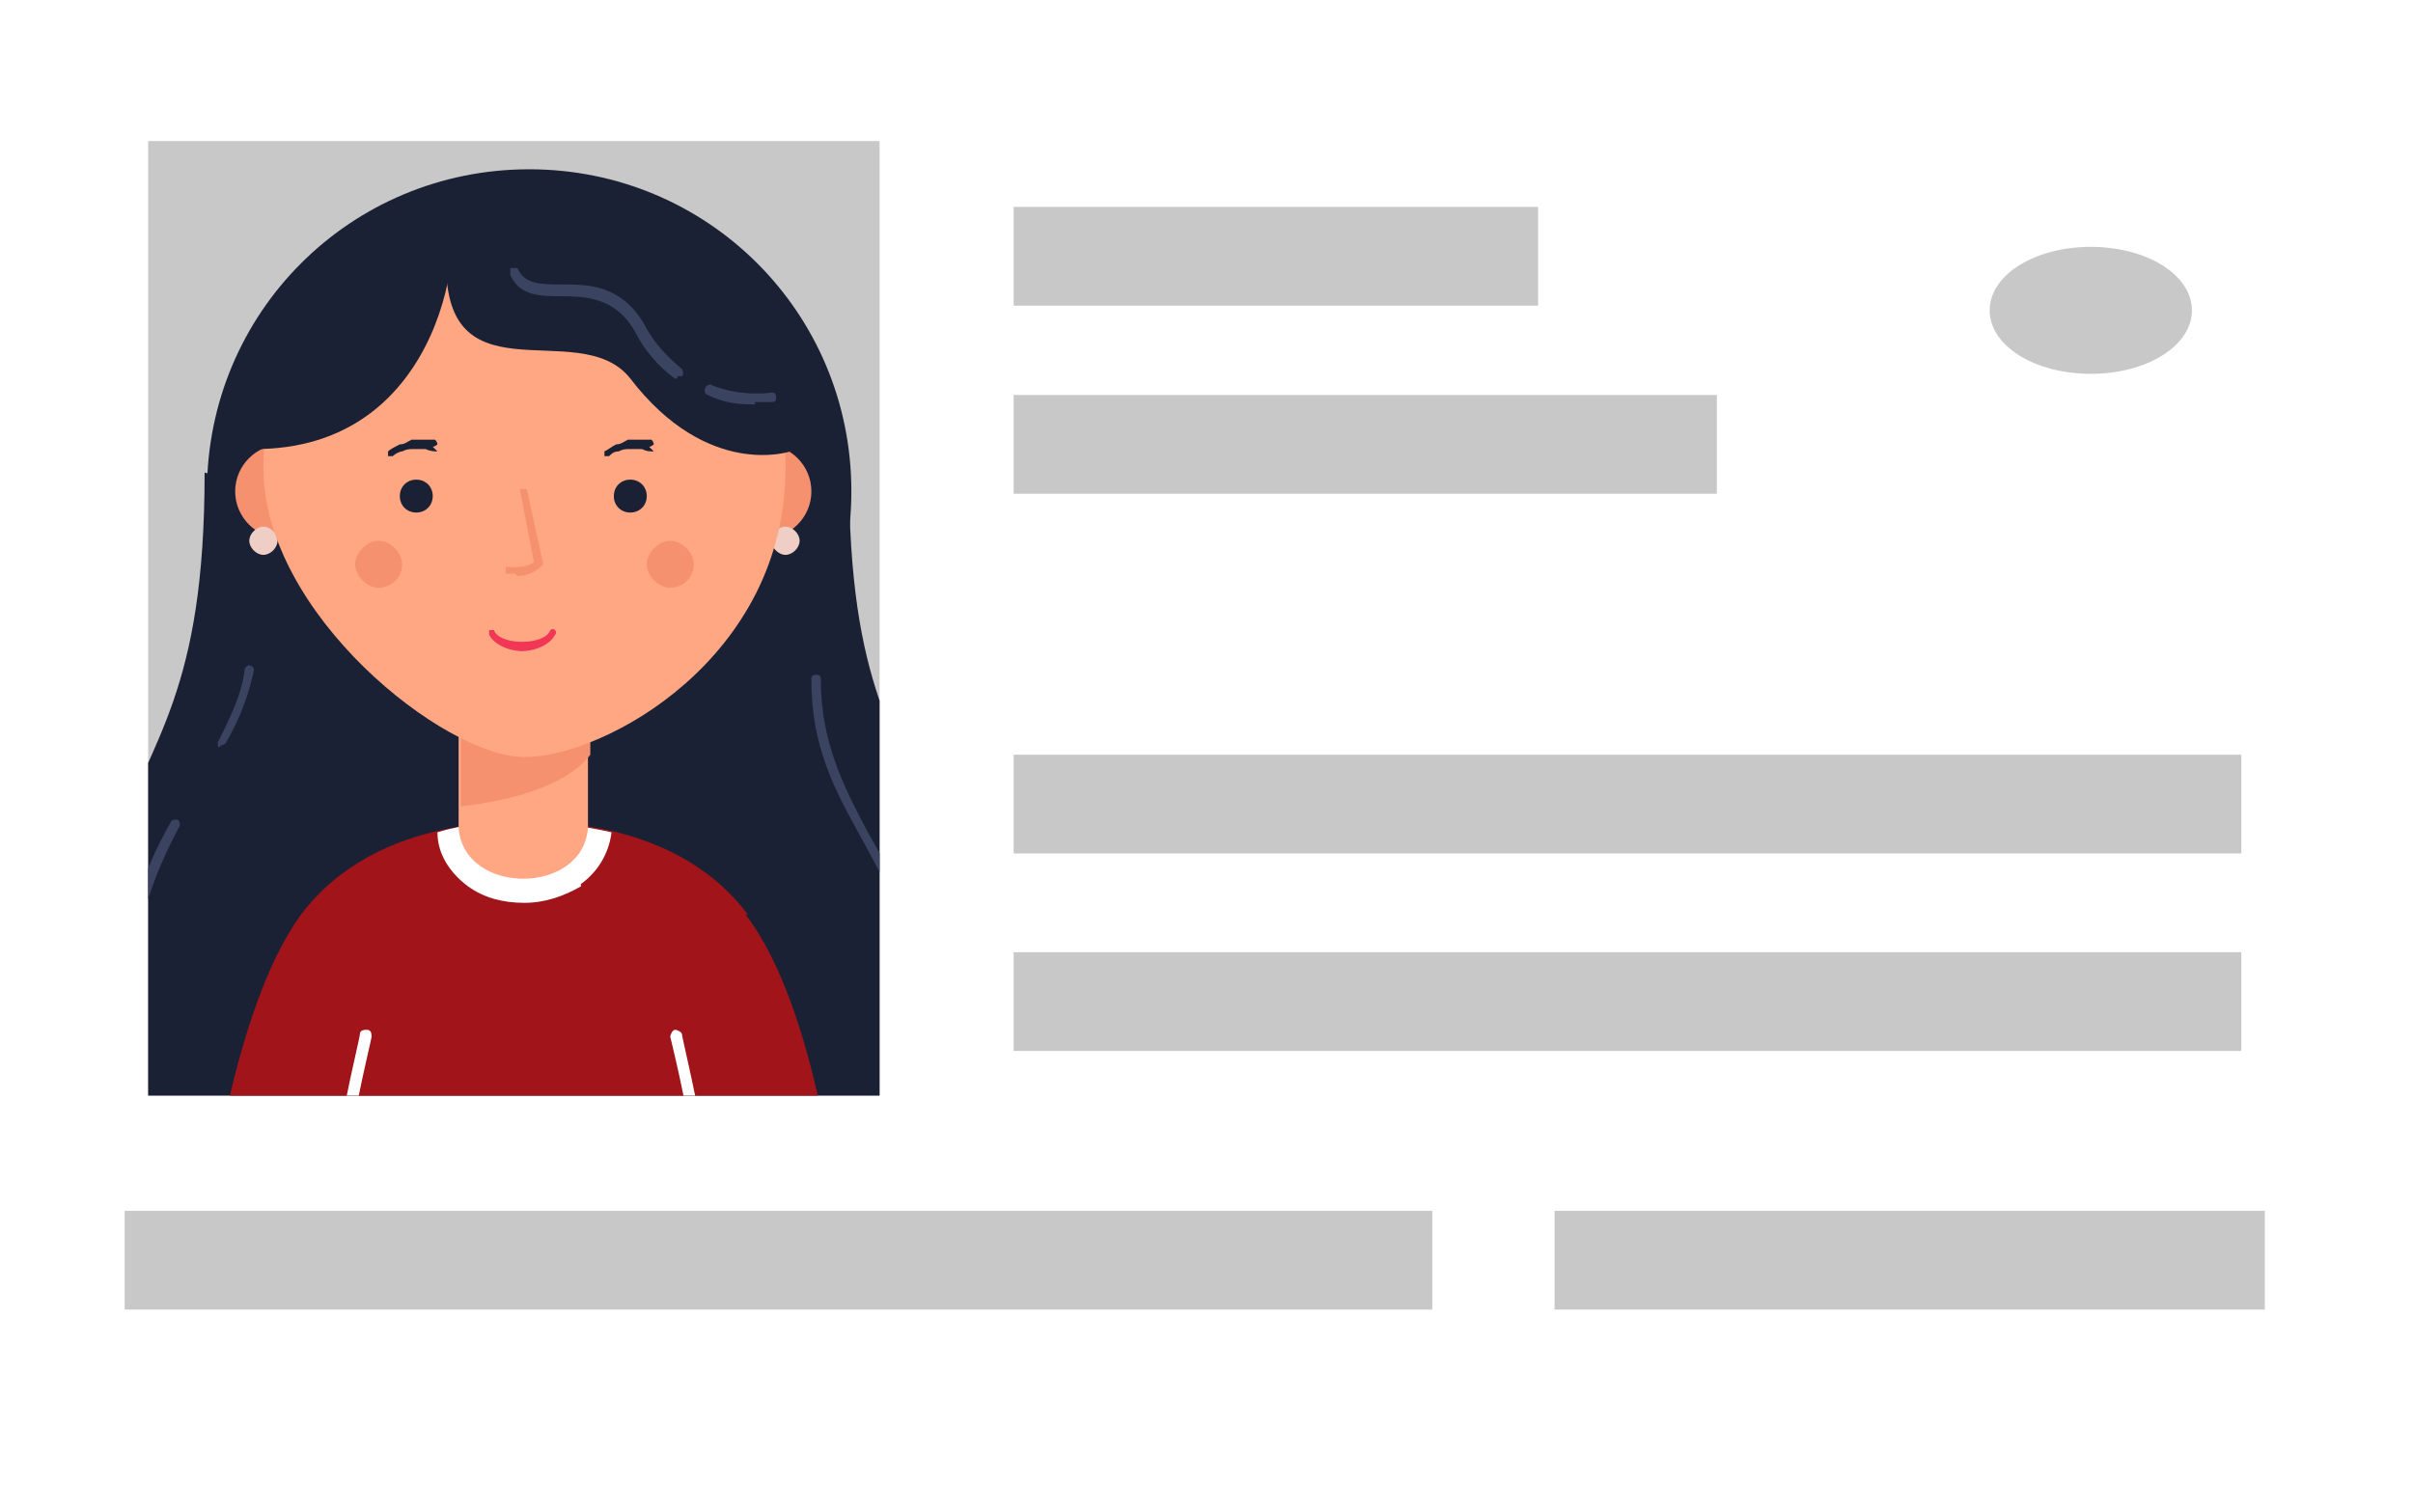 <?xml version="1.0" encoding="UTF-8"?>
<svg id="objects" xmlns="http://www.w3.org/2000/svg" xmlns:xlink="http://www.w3.org/1999/xlink" version="1.1" viewBox="0 0 102.6 64.3">
  <!-- Generator: Adobe Illustrator 29.2.1, SVG Export Plug-In . SVG Version: 2.1.0 Build 116)  -->
  <defs>
    <style>
      .st0 {
        fill: #efcec5;
      }

      .st1 {
        fill: #3a4460;
      }

      .st2 {
        fill: #1b2135;
      }

      .st3 {
        fill: #f23655;
      }

      .st4 {
        fill: #fff;
      }

      .st5 {
        fill: #a0141a;
      }

      .st6 {
        fill: #c9c8c8;
      }

      .st7 {
        fill: #f5916f;
      }

      .st8 {
        fill: #ffa783;
      }

      .st9 {
        clip-path: url(#clippath);
      }
    </style>
    <clipPath id="clippath">
      <rect class="st6" x="6.3" y="6" width="31.1" height="40.6"/>
    </clipPath>
  </defs>
  <rect class="st4" width="102.6" height="64.3"/>
  <g>
    <rect class="st6" x="6.3" y="6" width="31.1" height="40.6"/>
    <g class="st9">
      <g>
        <path class="st2" d="M40.1,36.2c-1.9-5-4-6.8-4-16.1l-13.7,3.8-13.7-3.8c0,9.3-2.2,11.2-4,16.1v15.1c.1.3.3.6.5.9h34.5c.2-.3.3-.6.5-.9v-15.1Z"/>
        <g>
          <path class="st2" d="M36.2,20.9c0,7.6-6.1,13.7-13.7,13.7s-13.7-6.1-13.7-13.7,6.1-13.7,13.7-13.7,13.7,6.1,13.7,13.7Z"/>
          <path class="st5" d="M31.8,38.9c-3.3-4.4-9.5-3.9-9.5-3.9,0,0-6.2-.5-9.5,3.9-3,4.1-4,13.2-4,13.2h26.9s-.9-9.2-4-13.2Z"/>
          <path class="st4" d="M24.7,37.6c.7-.5,1.2-1.3,1.3-2.2-1.3-.3-2.5-.4-3.2-.4-.3,0-.9,0-1.2,0-.7,0-1.7,0-3,.4,0,.9.5,1.7,1.3,2.3.7.5,1.5.7,2.4.7s1.7-.3,2.4-.7Z"/>
          <path class="st1" d="M5.6,43.8c-.1,0-.2,0-.2-.2-.4-3.9.7-6.6,1.9-8.7,0,0,.2-.1.3,0,0,0,.1.2,0,.3-1.1,2.1-2.2,4.7-1.8,8.5,0,.1,0,.2-.2.2,0,0,0,0,0,0Z"/>
          <path class="st1" d="M9.3,31.8s0,0,0,0c0,0-.1-.2,0-.3.6-1.2,1-2.1,1.1-3,0-.1.1-.2.2-.2.1,0,.2.1.2.2-.2.9-.5,1.9-1.2,3.1,0,0-.1.1-.2.1Z"/>
          <path class="st1" d="M38.7,39.8c0,0-.2,0-.2-.1-.5-1.6-1.2-2.8-1.9-4.1-1.1-2-2.1-3.8-2.1-6.7,0-.1,0-.2.2-.2h0c.1,0,.2,0,.2.2,0,2.7,1,4.6,2,6.5.7,1.2,1.4,2.5,1.9,4.1,0,.1,0,.2-.1.3,0,0,0,0,0,0Z"/>
          <g>
            <path class="st4" d="M14.4,52.1c.2-3.1,1.4-7.9,1.4-8,0-.1,0-.3-.2-.3-.1,0-.3,0-.3.2,0,.2-1.2,4.9-1.4,8.1h.5Z"/>
            <path class="st4" d="M29,44c0-.1-.2-.2-.3-.2-.1,0-.2.2-.2.3,0,0,1.2,4.8,1.4,8h.5c-.2-3.2-1.4-7.9-1.4-8.1Z"/>
          </g>
          <g>
            <g>
              <path class="st8" d="M25,35.2c-.2,2.9-5.3,2.9-5.5,0v-6.6h5.5v6.6Z"/>
              <path class="st7" d="M19.6,34.3c3.4-.4,4.9-1.4,5.5-2.2v-3.5h-5.5v5.7Z"/>
            </g>
            <g>
              <path class="st7" d="M14,20.9c0,1.1-.9,2-2,2s-2-.9-2-2,.9-2,2-2,2,.9,2,2Z"/>
              <path class="st7" d="M34.5,20.9c0,1.1-.9,2-2,2s-2-.9-2-2,.9-2,2-2,2,.9,2,2Z"/>
            </g>
            <g>
              <path class="st0" d="M11.8,23c0,.3-.3.6-.6.6s-.6-.3-.6-.6.3-.6.6-.6.6.3.6.6Z"/>
              <path class="st0" d="M34,23c0,.3-.3.6-.6.6s-.6-.3-.6-.6.3-.6.6-.6.6.3.6.6Z"/>
            </g>
            <path class="st8" d="M22.3,9.2c-6.2,0-11.1,4.5-11.1,10.7s7.7,12.3,11.1,12.3,11.1-4.2,11.1-12.3-5-10.7-11.1-10.7Z"/>
            <g>
              <g>
                <path class="st2" d="M18.4,21.1c0,.4-.3.7-.7.7s-.7-.3-.7-.7.3-.7.7-.7.7.3.7.7Z"/>
                <path class="st2" d="M27.5,21.1c0,.4-.3.7-.7.7s-.7-.3-.7-.7.3-.7.7-.7.7.3.7.7Z"/>
              </g>
              <path class="st3" d="M22.3,27.7h0c-.7,0-1.3-.3-1.5-.7,0,0,0-.2,0-.2,0,0,.2,0,.2,0,.1.3.6.5,1.2.5h0c.6,0,1.1-.2,1.2-.5,0,0,.1-.1.2,0,0,0,.1.1,0,.2-.2.4-.8.7-1.5.7Z"/>
              <path class="st7" d="M21.9,24.4c-.1,0-.3,0-.4,0v-.3c.7.1,1.1-.1,1.2-.2l-.6-3.1h.3c0,0,.7,3.2.7,3.2h0c0,0-.4.5-1.1.5Z"/>
              <g>
                <path class="st7" d="M17.1,24c0,.6-.5,1-1,1s-1-.5-1-1,.5-1,1-1,1,.5,1,1Z"/>
                <path class="st7" d="M29.5,24c0,.6-.5,1-1,1s-1-.5-1-1,.5-1,1-1,1,.5,1,1Z"/>
              </g>
              <g>
                <path class="st2" d="M18.6,19.2c-.1,0-.3,0-.5-.1-.2,0-.3,0-.5,0-.2,0-.3,0-.5.1-.1,0-.3.1-.4.2h0c0,0-.1,0-.2,0,0,0,0-.1,0-.2.1-.1.3-.2.5-.3.2,0,.3-.1.5-.2.2,0,.4,0,.5,0,.2,0,.4,0,.5,0h0c0,0,.1.1.1.2,0,0-.1.1-.2.1,0,0,0,0,0,0Z"/>
                <path class="st2" d="M27.8,19.2c-.2,0-.3,0-.5-.1-.2,0-.3,0-.5,0-.2,0-.3,0-.5.1-.2,0-.3.1-.4.2h0c0,0-.1,0-.2,0,0,0,0-.1,0-.2.2-.1.3-.2.5-.3.2,0,.3-.1.5-.2.2,0,.4,0,.5,0,.2,0,.4,0,.5,0h0c0,0,.1.1.1.2,0,0-.1.1-.2.1,0,0,0,0,0,0Z"/>
              </g>
            </g>
          </g>
          <path class="st2" d="M10.7,19.1c8.4.1,9.1-9.5,8.3-10.3l-4.3,1.4-3,4.6-1,4.3Z"/>
          <path class="st2" d="M33.6,19.2s-3.5,1.2-6.8-3.1c-2.2-2.8-8.3,1.3-7.8-5.6h-.5c0-.1,1.7-2.3,1.7-2.3h5.3l6.5,4.5,2.5,4.9h0l-.9,1.6Z"/>
          <path class="st1" d="M32.1,17.2c-.5,0-1.2,0-2-.4-.1,0-.2-.2-.1-.3,0-.1.2-.2.3-.1,1.3.5,2.5.3,2.5.3.1,0,.2,0,.2.2,0,.1,0,.2-.2.2,0,0-.3,0-.7,0Z"/>
          <path class="st1" d="M28.8,16.1s0,0-.1,0c-.7-.5-1.3-1.2-1.7-2-.8-1.4-2-1.5-3.1-1.5-.9,0-1.8,0-2.2-.9,0,0,0-.2,0-.3.1,0,.2,0,.3,0,.3.7,1,.7,1.9.7,1.1,0,2.5,0,3.5,1.7.4.8,1,1.4,1.6,1.9,0,0,.1.2,0,.3,0,0-.1,0-.2,0Z"/>
        </g>
      </g>
    </g>
  </g>
  <rect class="st6" x="43.1" y="8.8" width="22.3" height="4.2"/>
  <rect class="st6" x="43.1" y="16.8" width="29.9" height="4.2"/>
  <rect class="st6" x="43.1" y="32.1" width="52.2" height="4.2"/>
  <rect class="st6" x="43.1" y="40.5" width="52.2" height="4.2"/>
  <rect class="st6" x="5.3" y="51.5" width="55.6" height="4.2"/>
  <rect class="st6" x="66.1" y="51.5" width="30.2" height="4.2"/>
  <path class="st6" d="M93.2,13.2c0,1.5-1.9,2.7-4.3,2.7s-4.3-1.2-4.3-2.7,1.9-2.7,4.3-2.7,4.3,1.2,4.3,2.7Z"/>
</svg>